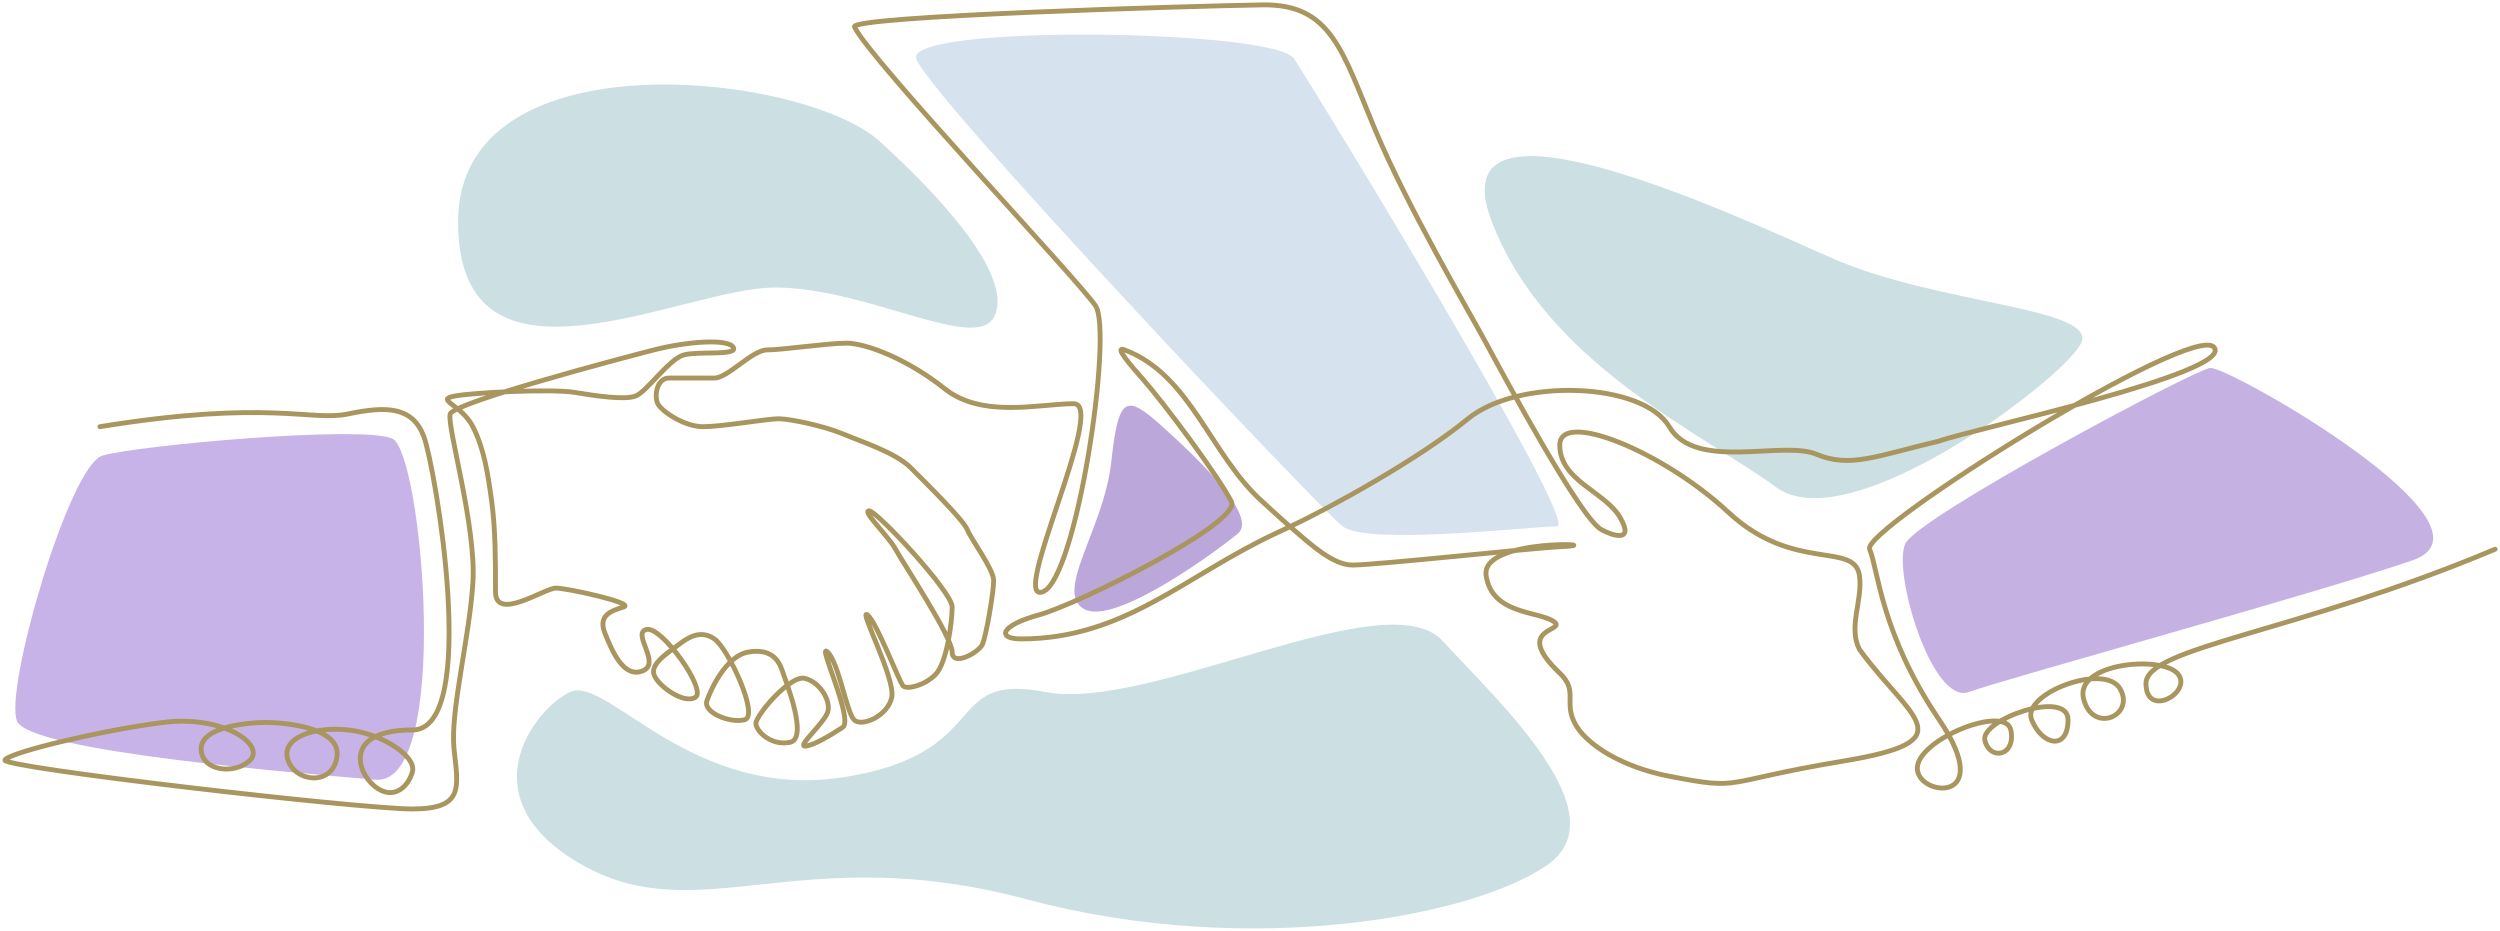 <svg width="513" height="191" viewBox="0 0 513 191" fill="none" xmlns="http://www.w3.org/2000/svg">
<path d="M364.501 100C379.501 111 423.266 77.911 427 70.5C430.734 63.089 397.505 62.5 375.997 53C354.489 43.5 295.001 15.808 306.001 45.154C317.001 74.5 349.501 89 364.501 100Z" fill="#CCDFE3"/>
<path d="M77.003 160C61.25 158.614 6.244 154.24 3.505 148C0.766 141.76 14.153 95.58 21.001 93.5C27.849 91.42 74.346 87.227 80.503 90C86.66 92.774 92.756 161.386 77.003 160Z" fill="#C7B3E8"/>
<path d="M265.504 12C261.455 5.977 185.979 4.973 188.001 12C190.023 19.026 270.444 103.985 275.502 108C280.559 112.015 314.502 108 319.5 108C324.498 108 269.553 18.023 265.504 12Z" fill="#D6E3EE"/>
<path d="M390.997 111.5C393.765 105.991 450.003 76 453.503 75.5C457.003 75 515.329 108.048 495.003 115C474.677 121.952 411.611 139.246 404 142C396.389 144.754 388.229 117.009 390.997 111.5Z" fill="#C5B2E3"/>
<path d="M222.495 125C216.201 121.527 226.498 108.5 228.002 95C229.506 81.5 230.813 80.555 238.501 87.5C246.189 94.445 258.193 106.027 253.998 109.5C249.804 112.973 228.789 128.473 222.495 125Z" fill="#BBA7DA"/>
<path d="M264.729 108.068C269.144 111.886 273.547 115.948 277.531 115.948C282.423 115.948 315.455 112.361 320.063 112.184C331.828 111.733 303.782 110.143 304.953 118.112C306.124 126.082 315.585 125.372 318.784 127.498C321.984 129.624 309.996 128.561 320.063 138.128C323.917 141.79 320.837 143.991 323.161 148.427C325.484 152.864 332.974 157.432 342.521 159.282C357.991 162.279 352.588 160.441 378.144 156.194C403.7 151.946 392.084 147.695 381.564 133.271C379.175 128.643 382.284 123.134 381.564 118.112C380.55 111.045 368.029 117.571 354.658 105.121C341.287 92.671 320.063 84.008 320.063 91.338C320.063 98.668 329.356 100.851 332.454 106.204C335.551 111.557 330.676 109.828 328.582 108.669C324.263 106.279 308.822 77.573 304.953 70.416C301.083 63.258 288.822 42.5 282.117 26.482C275.411 10.464 273.186 0.79 259.065 1.003C244.943 1.217 174.298 3.319 175.335 5.515C178.505 12.225 221.189 57.354 224.81 62.768C228.43 68.181 220.938 118.885 213.968 121.447C206.998 124.009 227.292 82.842 220.322 82.842C213.353 82.842 201.577 85.933 193.833 79.754C186.089 73.575 177.571 70.416 173.698 70.416C169.826 70.416 160.533 71.799 157.436 71.799C154.338 71.799 149.396 77.573 146.594 77.573C143.792 77.573 139.855 77.573 137.301 77.573C134.746 77.573 134.203 81.298 134.978 82.842C135.752 84.386 140.399 87.557 144.271 87.557C148.143 87.557 157.436 85.933 159.759 85.933C162.082 85.933 169.052 87.395 172.924 89.019C176.796 90.643 183.766 92.879 186.864 95.968C189.961 99.056 197.705 106.701 198.48 108.669C199.254 110.638 203.901 116.814 203.901 119.131C203.901 121.447 202.352 130.586 201.577 132.256C200.803 133.926 195.382 136.889 195.382 133.8C195.382 130.712 185.315 115.535 183.766 112.7C182.217 109.866 176.796 104.82 178.345 104.82C179.894 104.82 195.382 121.447 195.382 124.535C195.382 127.624 194.272 136.117 191.948 138.433C189.625 140.749 186.089 141.521 185.315 140.749C184.54 139.977 179.894 127.624 177.991 126.172C176.089 124.721 183.766 139.205 182.991 143.066C182.217 146.926 176.796 149.285 175.247 147.698C173.698 146.111 172.15 136.117 169.826 133.8C167.503 131.484 175.247 147.698 172.924 149.242C170.601 150.786 166.729 153.103 165.18 153.103C163.631 153.103 169.052 148.427 169.826 146.154C170.601 143.88 168.278 139.977 165.18 139.205C162.082 138.433 155.112 146.84 155.112 148.427C155.112 150.014 158.21 153.103 162.082 152.331C165.954 151.559 161.308 139.977 160.533 137.661C159.759 135.345 158.136 133.028 153.564 133.8C148.991 134.572 145.82 141.521 145.045 143.838C144.271 146.154 149.692 148.47 152.789 147.698C155.887 146.926 149.396 133.028 146.594 131.106C143.792 129.183 141.296 130.712 139.299 132.256C137.301 133.8 133.429 136.117 134.203 138.433C134.978 140.749 140.399 144.61 142.722 143.066C145.045 141.521 135.752 128.396 132.654 129.168C129.557 129.94 135.752 136.117 131.88 137.661C128.008 139.205 125.685 133.8 124.136 129.94C122.587 126.079 125.685 125.307 128.008 124.535C130.331 123.763 116.392 120.675 114.068 120.675C111.745 120.675 101.678 127.624 101.678 121.447C101.678 115.27 101.678 108.669 100.903 102.956C100.129 97.243 99.355 92.107 97.031 87.557C94.708 83.007 89.287 82.07 93.159 81.298C97.031 80.526 113.294 79.754 117.941 80.526C122.587 81.298 128.008 82.07 130.331 81.298C132.654 80.526 137.301 73.577 140.399 72.805C143.496 72.033 151.536 73.039 150.466 71.261C149.396 69.483 141.173 70.021 134.203 71.799C127.234 73.577 93.162 82.619 92.387 84.933C91.613 87.247 97.808 108.093 97.034 119.675C96.259 131.256 92.387 145.926 93.162 153.647C93.936 161.368 95.485 166 84.643 166C73.801 166 0.232 157.507 1.006 155.963C1.78 154.419 21.141 149.786 33.532 148.242C45.922 146.698 54.441 152.875 51.343 155.963C48.245 159.052 41.276 158.279 41.276 153.647C41.276 149.014 51.343 148.242 54.441 148.242C57.538 148.242 69.929 149.014 69.155 155.191C68.38 161.368 60.636 160.596 59.087 155.963C57.538 151.331 64.508 149.014 71.478 149.786C78.448 150.559 85.417 155.191 84.643 158.279C83.868 161.368 80.771 164.456 76.899 161.368C73.027 158.279 70.704 149.786 84.643 149.786C98.582 149.786 89.289 95.74 86.966 89.563C84.643 83.386 79.222 83.308 71.478 84.933C63.734 86.557 55.441 81.903 20.5 87.557M264.729 108.068C262.458 106.104 260.458 104.205 259.065 102.956C248.346 93.344 244.315 76.865 230.756 71.799C229.255 71.238 229.834 72.522 234.318 77.573C238.803 82.625 250.129 97.856 252.689 102.956C254.826 107.215 221.177 124.007 213.208 126.172C205.24 128.338 204.493 131.106 209.506 131.106C230.738 131.106 243.137 118.147 261.781 109.452C262.771 108.99 263.753 108.529 264.729 108.068ZM264.729 108.068C272.724 104.294 290.964 94.354 301.227 85.933C311.49 77.512 337.088 78.354 342.521 87.557C347.955 96.76 365.754 90.301 372.723 93.211C379.693 96.121 385.079 93.536 397.924 90.505C403.919 88.248 458.643 76.514 454.322 71.261C450.002 66.007 381.885 108.618 383.642 112.7C385.399 116.782 385.897 129.936 397.924 147.695C409.952 165.453 393.099 163.392 393.434 157.489C393.769 151.587 411.563 144.506 412.63 149.82C413.696 155.135 408.364 156.198 407.298 151.946C406.231 147.695 424.36 141.317 424.36 147.695C424.36 154.072 419.028 153.009 416.896 147.695C414.763 142.38 431.825 135.881 435.025 141.317C438.224 146.752 429.491 150.76 427.56 143.443C425.628 136.125 443.205 134.449 446.755 138.128C450.306 141.807 440.357 147.695 440.357 140.254C440.357 132.813 471 129.94 512 112.7" stroke="#A9955E" stroke-linecap="round"/>
<path d="M119.506 177.5C95.511 164 109.499 145.5 117 142C124.5 138.5 141.846 164.331 173.003 159.5C204.159 154.669 193.045 137.859 214.503 142C235.961 146.141 284.503 119 296.003 131.5C307.503 144 332.5 167 317.5 177.5C302.5 188 256.612 196.843 210.5 184.5C164.388 172.157 143.502 191 119.506 177.5Z" fill="#CCDFE3"/>
<path d="M159 59C177.917 59 200.266 72.411 204 65C207.734 57.589 196 43.088 180.5 29C165 14.912 94 6.856 94 45.5C94 84.144 140.083 59 159 59Z" fill="#CCDFE3"/>
</svg>
